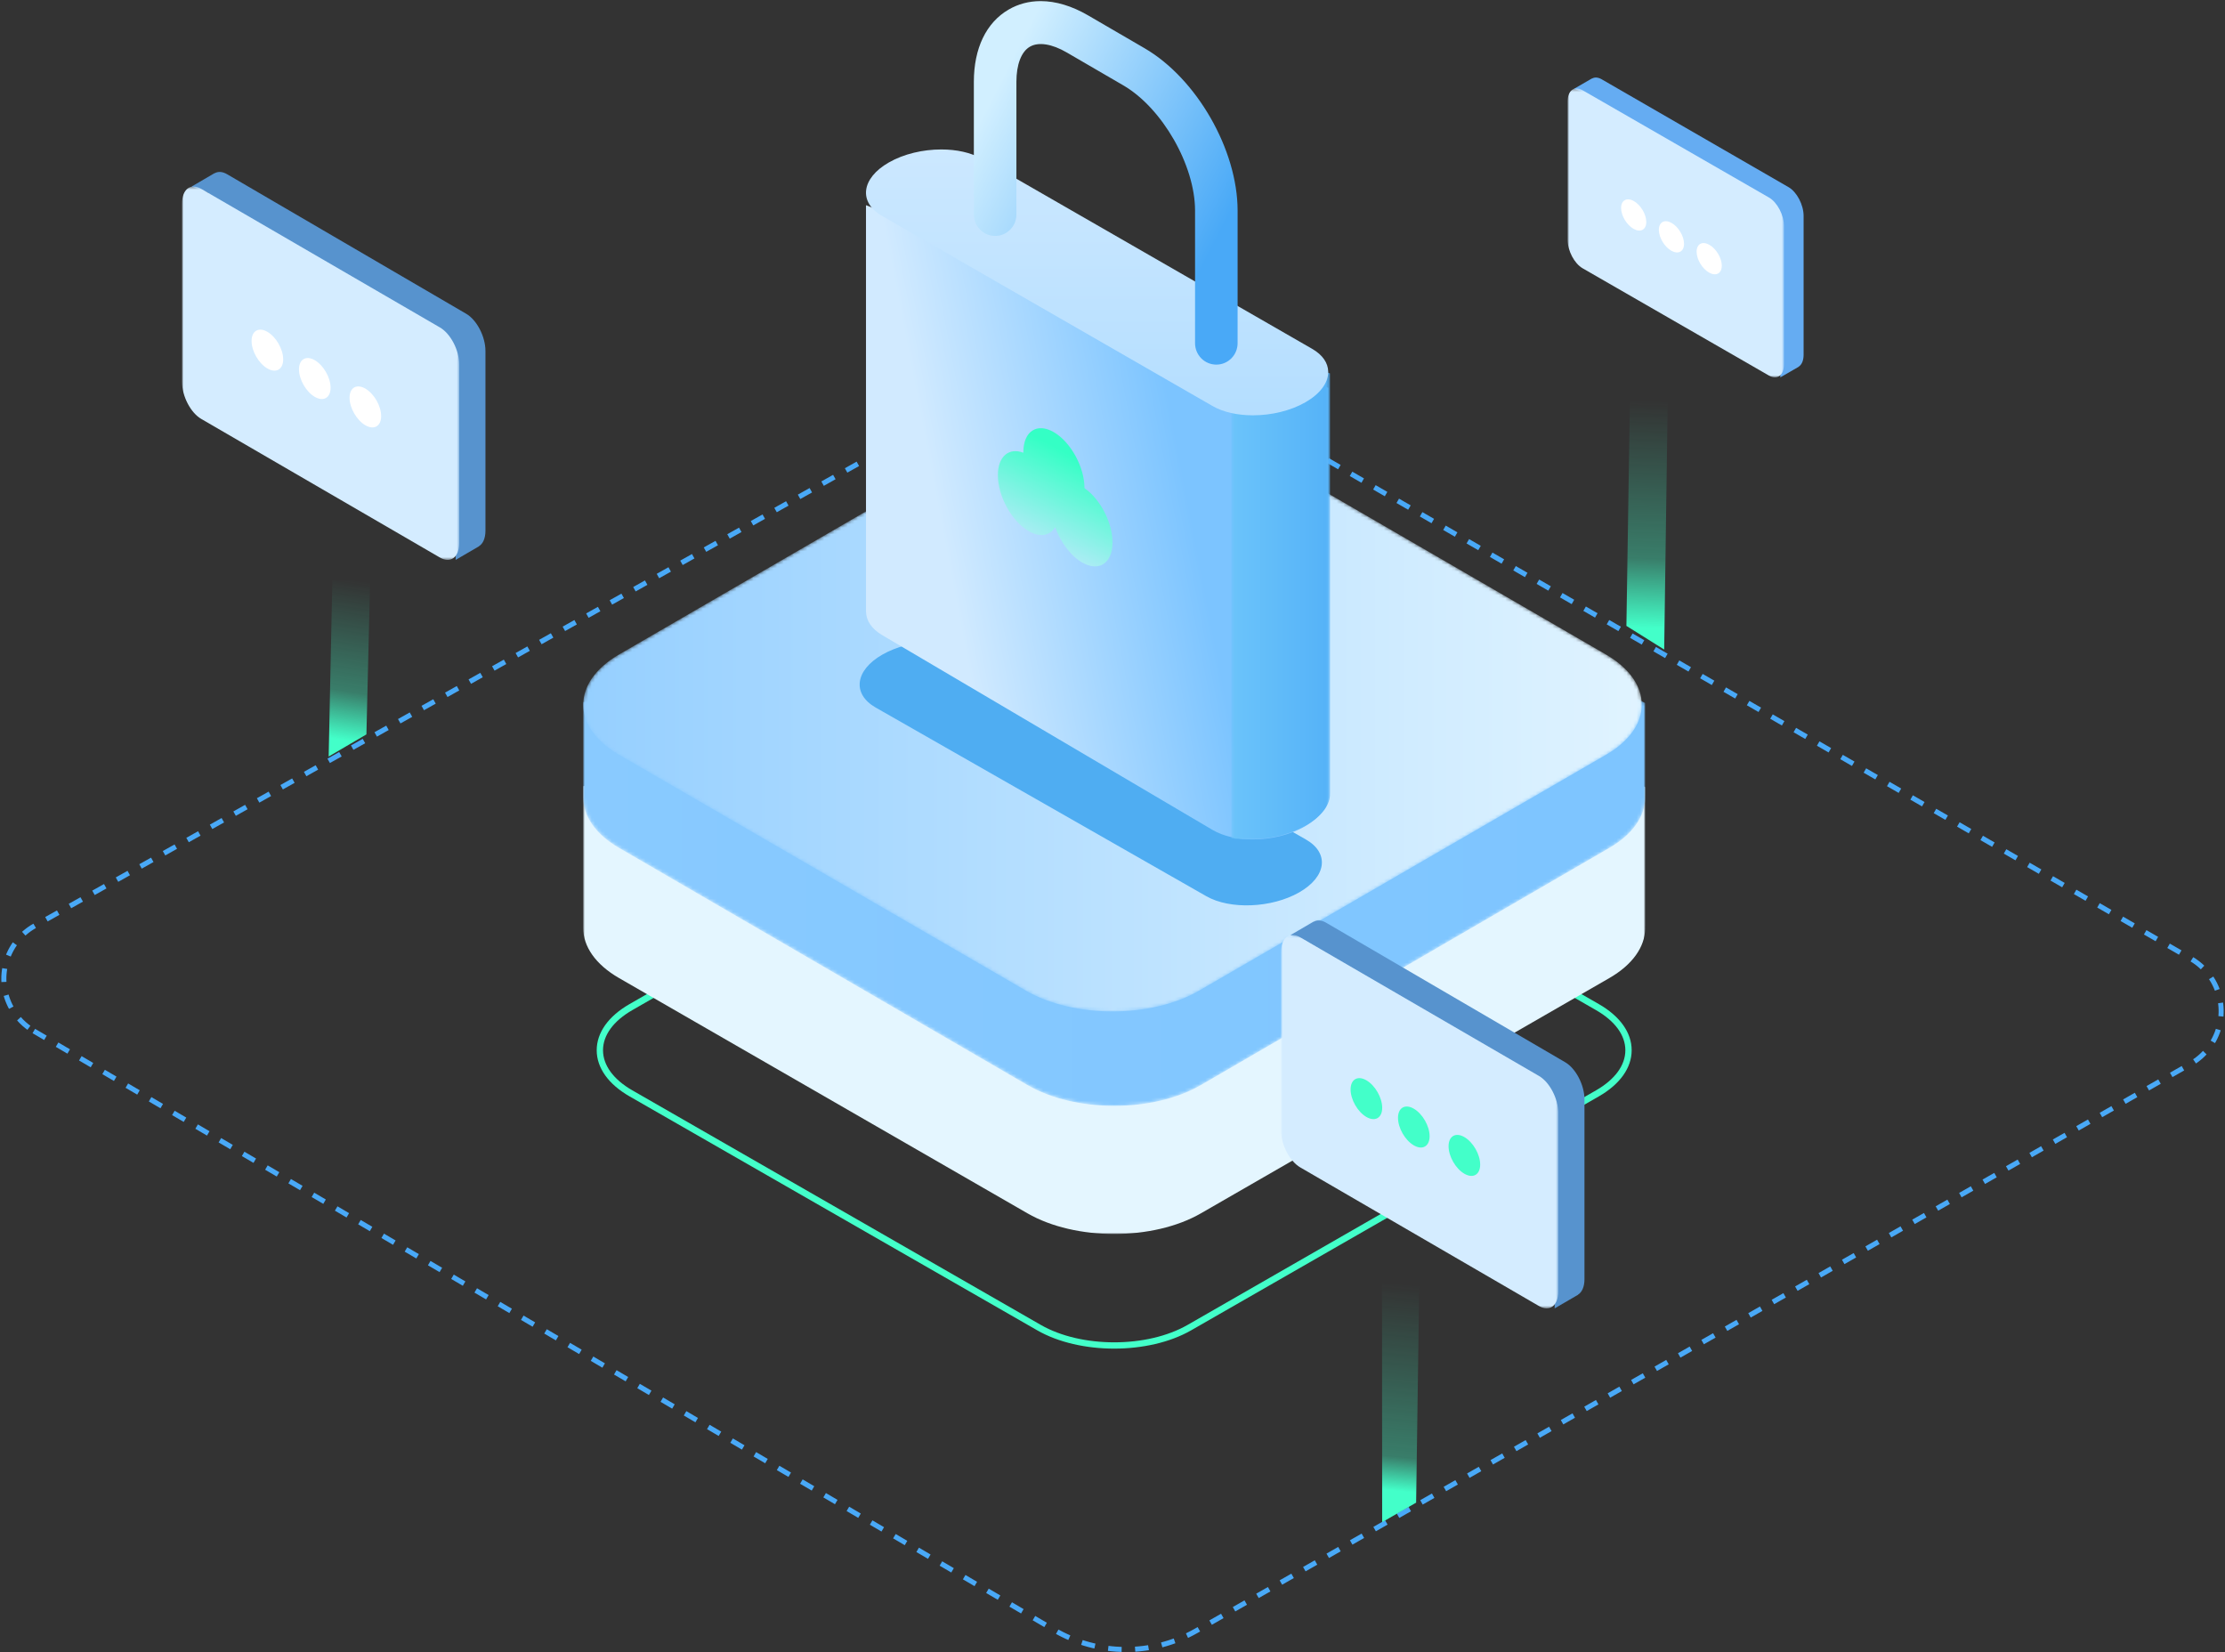 <?xml version="1.0" encoding="UTF-8"?>
<svg width="660px" height="490px" viewBox="0 0 660 490" version="1.1" xmlns="http://www.w3.org/2000/svg" xmlns:xlink="http://www.w3.org/1999/xlink">
    <rect x="0" y="0" width="660" height="490" fill="#333333" stroke="none"/>
    <!-- Generator: Sketch 56.2 (81672) - https://sketch.com -->
    <title>编组 5</title>
    <desc>Created with Sketch.</desc>
    <defs>
        <polygon id="path-1" points="0 0 315 0 315 139 0 139"></polygon>
        <path d="M4.836,4.883 L0,6.247 L0,34.554 C0,39.965 3.547,45.369 10.637,49.488 L10.637,49.488 L131.779,119.825 C145.963,128.058 169.04,128.058 183.224,119.825 L183.224,119.825 L304.363,49.492 C311.339,45.444 314.882,40.143 314.996,34.822 L314.996,34.822 C315,34.585 314.988,34.345 314.98,34.108 L314.98,34.108 L315,34.116 L315,6.515 L307.408,2.27 C305.264,15.292 290.018,23.877 277.273,25.662 L277.273,25.662 L190.471,76.707 L152.587,90.462 L31.672,27.712 L34.467,26.088 C24.135,21.236 18.566,10.129 12.977,0 L12.977,0 L4.836,4.883 Z" id="path-3"></path>
        <linearGradient x1="92.138%" y1="50%" x2="0%" y2="50%" id="linearGradient-5">
            <stop stop-color="#7EC5FF" offset="0%"></stop>
            <stop stop-color="#89CAFF" offset="100%"></stop>
        </linearGradient>
        <path d="M305.357,125.146 L184.601,195.135 C170.466,203.333 170.466,216.664 184.601,224.862 L184.601,224.862 L305.361,294.855 C319.5,303.048 342.504,303.048 356.643,294.855 L356.643,294.855 L477.399,224.862 C491.534,216.668 491.534,203.333 477.399,195.139 L477.399,195.139 L356.639,125.146 C349.568,121.047 340.281,119 330.998,119 L330.998,119 C321.711,119 312.424,121.047 305.357,125.146" id="path-6"></path>
        <linearGradient x1="-0.001%" y1="50%" x2="100%" y2="50%" id="linearGradient-8">
            <stop stop-color="#95CFFF" offset="0%"></stop>
            <stop stop-color="#E1F4FF" offset="100%"></stop>
        </linearGradient>
        <path d="M7.786,0 C6.454,0.006 5.199,0.331 4.07,0.979 L4.07,0.979 C1.446,2.484 0,5.448 0,9.324 L0,9.324 L0,24.638 C0,26.005 1.115,27.113 2.49,27.113 L2.49,27.113 C3.867,27.113 4.983,26.005 4.983,24.638 L4.983,24.638 L4.983,9.324 C4.983,7.32 5.557,5.84 6.561,5.265 L6.561,5.265 C7.564,4.689 9.143,4.933 10.889,5.936 L10.889,5.936 L17.505,9.73 C22.057,12.342 25.903,18.96 25.903,24.183 L25.903,24.183 L25.903,39.497 C25.903,40.864 27.018,41.971 28.394,41.971 L28.394,41.971 C29.769,41.971 30.884,40.864 30.884,39.497 L30.884,39.497 L30.884,24.183 C30.884,17.178 26.102,8.946 19.995,5.444 L19.995,5.444 L13.381,1.65 C11.478,0.559 9.6,0.006 7.852,0 L7.852,0 L7.786,0 Z" id="path-9"></path>
        <linearGradient x1="17.033%" y1="53.637%" x2="68.031%" y2="40.264%" id="linearGradient-11">
            <stop stop-color="#D1EAFF" offset="0%"></stop>
            <stop stop-color="#7CC4FF" offset="100%"></stop>
        </linearGradient>
        <path d="M0,0 L0,120.52 L0.01,120.523 C0.042,123.134 1.595,125.624 4.762,127.491 L4.762,127.491 L102.83,185.31 C106.007,187.18 110.248,188.104 114.694,188.117 L114.694,188.117 L114.873,188.117 C120.261,188.104 125.931,186.759 130.368,184.142 L130.368,184.142 C134.941,181.446 137.223,177.977 137.105,174.716 L137.105,174.716 L137.109,174.716 L137.109,54.164 L0,0 Z" id="path-12"></path>
        <polygon id="path-14" points="0.417 0 29.656 0 29.656 149.003 0.417 149.003"></polygon>
        <linearGradient x1="-95.323%" y1="56.674%" x2="153.19%" y2="56.674%" id="linearGradient-16">
            <stop stop-color="#80D4FC" offset="0%"></stop>
            <stop stop-color="#49A9F7" offset="100%"></stop>
        </linearGradient>
        <linearGradient x1="50%" y1="0%" x2="50%" y2="100%" id="linearGradient-17">
            <stop stop-color="#CCE8FF" offset="0%"></stop>
            <stop stop-color="#B4DEFF" offset="100%"></stop>
        </linearGradient>
        <path d="M6.743,3.878 C-1.41,8.564 -2.292,15.654 4.765,19.713 L4.765,19.713 L102.832,76.115 C106.006,77.939 110.247,78.84 114.692,78.853 L114.692,78.853 L114.871,78.853 C120.26,78.84 125.933,77.528 130.369,74.975 L130.369,74.975 C134.76,72.45 137.042,69.228 137.109,66.156 L137.109,66.156 L137.109,65.876 C137.055,63.348 135.486,60.941 132.347,59.136 L132.347,59.136 L34.28,2.738 C31.084,0.901 26.805,-0.003 22.321,0 L22.321,0 C16.91,0 11.202,1.312 6.743,3.878" id="path-18"></path>
        <linearGradient x1="15.176%" y1="14.917%" x2="90.066%" y2="68.319%" id="linearGradient-20">
            <stop stop-color="#D1EFFF" offset="0%"></stop>
            <stop stop-color="#49A9F7" offset="100%"></stop>
        </linearGradient>
        <path d="M51.718,0.863 C48.343,0.877 45.164,1.711 42.307,3.375 L42.307,3.375 C35.658,7.243 31.996,14.857 31.996,24.815 L31.996,24.815 L31.996,64.153 C31.996,67.665 34.82,70.511 38.304,70.511 L38.304,70.511 C41.79,70.511 44.617,67.665 44.617,64.153 L44.617,64.153 L44.617,24.815 C44.617,19.665 46.073,15.864 48.615,14.388 L48.615,14.388 C51.156,12.908 55.156,13.534 59.58,16.111 L59.58,16.111 L76.337,25.858 C87.868,32.566 97.61,49.568 97.61,62.985 L97.61,62.985 L97.61,102.325 C97.61,105.835 100.435,108.681 103.921,108.681 L103.921,108.681 C107.404,108.681 110.229,105.835 110.229,102.325 L110.229,102.325 L110.229,62.985 C110.229,44.991 98.114,23.844 82.645,14.846 L82.645,14.846 L65.89,5.099 C61.072,2.296 56.313,0.877 51.887,0.863 L51.887,0.863 L51.718,0.863 Z" id="path-21"></path>
        <polygon id="path-23" points="0 0.453 64.181 0.453 64.181 86.149 0 86.149"></polygon>
        <polygon id="path-25" points="0 0.585 82.219 0.585 82.219 111.323 0 111.323"></polygon>
        <polygon id="path-27" points="0 0.585 82.219 0.585 82.219 111.323 0 111.323"></polygon>
        <linearGradient x1="29.163%" y1="91.899%" x2="57.989%" y2="19.614%" id="linearGradient-29">
            <stop stop-color="#C7E8FF" offset="0%"></stop>
            <stop stop-color="#34FFC5" offset="100%"></stop>
        </linearGradient>
        <linearGradient x1="100%" y1="66.585%" x2="4.031%" y2="31.039%" id="linearGradient-30">
            <stop stop-color="#43FFC9" stop-opacity="0" offset="0%"></stop>
            <stop stop-color="#43FFC9" stop-opacity="0.364" offset="69.42%"></stop>
            <stop stop-color="#43FFC9" offset="100%"></stop>
        </linearGradient>
        <linearGradient x1="89.179%" y1="66.561%" x2="4.031%" y2="26.32%" id="linearGradient-31">
            <stop stop-color="#43FFC9" stop-opacity="0" offset="0%"></stop>
            <stop stop-color="#43FFC9" stop-opacity="0.364" offset="83.586%"></stop>
            <stop stop-color="#43FFC9" offset="100%"></stop>
        </linearGradient>
        <linearGradient x1="100%" y1="77.574%" x2="4.031%" y2="18.475%" id="linearGradient-32">
            <stop stop-color="#43FFC9" stop-opacity="0" offset="0%"></stop>
            <stop stop-color="#43FFC9" stop-opacity="0.364" offset="69.42%"></stop>
            <stop stop-color="#43FFC9" offset="100%"></stop>
        </linearGradient>
    </defs>
    <g id="产品中心" stroke="none" stroke-width="1" fill="none" fill-rule="evenodd">
        <g id="小ai客管" transform="translate(-648, -1550)">
            <g id="编组-5" transform="translate(647, 1549)">
                <path d="M11.031,306.797 L313.715,484.462 C326.678,492.07 342.719,492.172 355.776,484.728 L650.77,316.557 C659.407,311.633 662.417,300.641 657.493,292.005 C655.912,289.23 653.62,286.926 650.854,285.33 L347.738,110.362 C334.903,102.953 319.112,102.857 306.187,110.11 L11.333,275.577 C2.664,280.442 -0.42,291.414 4.445,300.083 C6.006,302.865 8.279,305.182 11.031,306.797 Z" id="路径-54" stroke="#49A9F7" stroke-width="1.5" stroke-dasharray="4"></path>
                <path d="M309.728,393.967 C321.735,400.86 341.273,400.86 353.276,393.967 L474.437,324.395 C480.043,321.175 483.128,316.952 483.128,312.5 C483.128,308.052 480.043,303.829 474.437,300.609 L353.272,231.033 C341.269,224.14 321.731,224.14 309.724,231.033 L188.563,300.605 C182.957,303.825 179.872,308.048 179.872,312.5 C179.872,316.948 182.957,321.171 188.563,324.391 L309.728,393.967 Z M331.504,401 C323.246,401 314.988,399.195 308.703,395.59 L187.741,326.184 C181.46,322.579 178,317.718 178,312.499 C178,307.275 181.46,302.414 187.741,298.809 L308.699,229.411 C321.274,222.196 341.726,222.196 354.301,229.411 L475.263,298.813 C481.544,302.418 485,307.279 485,312.499 C485,317.722 481.544,322.583 475.263,326.188 L354.305,395.59 C348.015,399.195 339.758,401 331.504,401 L331.504,401 Z" id="Fill-1" fill="#43FFC9"></path>
                <g id="编组" transform="translate(174, 228)">
                    <mask id="mask-2" fill="white">
                        <use xlink:href="#path-1"></use>
                    </mask>
                    <g id="Clip-4"></g>
                    <path d="M315,47.847 L315,6.463 L307.408,2.252 C305.264,15.175 290.018,23.687 277.273,25.458 L190.471,76.097 L152.591,89.743 L31.676,27.491 L34.47,25.884 C24.135,21.067 18.566,10.053 12.977,0 L4.836,4.845 L0,6.201 L0,48.285 L0,48.285 C0.004,53.649 3.547,59.014 10.641,63.1 L131.779,132.874 C145.963,141.042 169.044,141.042 183.224,132.874 L304.363,63.104 C311.339,59.084 314.882,53.825 314.996,48.547 C315.004,48.312 314.992,48.078 314.984,47.839 L315,47.847 Z" id="Fill-3" fill="#E4F6FF" mask="url(#mask-2)"></path>
                </g>
                <g id="编组" transform="translate(174, 203)">
                    <mask id="mask-4" fill="white">
                        <use xlink:href="#path-3"></use>
                    </mask>
                    <g id="Clip-6"></g>
                    <path d="M4.836,4.883 L0,6.247 L0,34.554 C0,39.965 3.547,45.369 10.637,49.488 L10.637,49.488 L131.779,119.825 C145.963,128.058 169.04,128.058 183.224,119.825 L183.224,119.825 L304.363,49.492 C311.339,45.444 314.882,40.143 314.996,34.822 L314.996,34.822 C315,34.585 314.988,34.345 314.98,34.108 L314.98,34.108 L315,34.116 L315,6.515 L307.408,2.27 C305.264,15.292 290.018,23.877 277.273,25.662 L277.273,25.662 L190.471,76.707 L152.587,90.462 L31.672,27.712 L34.467,26.088 C24.135,21.236 18.566,10.129 12.977,0 L12.977,0 L4.836,4.883 Z" id="Fill-5" fill="url(#linearGradient-5)" mask="url(#mask-4)"></path>
                </g>
                <mask id="mask-7" fill="white">
                    <use xlink:href="#path-6"></use>
                </mask>
                <g id="Clip-10"></g>
                <path d="M184.601,195.135 C170.466,203.333 170.466,216.664 184.601,224.862 L305.361,294.855 C319.5,303.048 342.504,303.048 356.643,294.855 L477.399,224.862 C491.534,216.668 491.534,203.333 477.399,195.139 L356.639,125.146 C349.568,121.047 340.281,119 330.998,119 C321.711,119 312.424,121.047 305.357,125.146 L184.601,195.135 Z" id="Fill-9" fill="url(#linearGradient-8)" mask="url(#mask-7)"></path>
                <path d="M477.405,227.912 L356.644,296.61 C342.504,304.652 319.499,304.652 305.359,296.61 L184.598,227.912 C178.276,224.316 174.791,219.712 174.119,215 C173.291,220.828 176.776,226.822 184.598,231.269 L305.359,299.967 C319.499,308.009 342.504,308.013 356.644,299.967 L477.405,231.273 C485.223,226.822 488.712,220.832 487.88,215.004 C487.212,219.716 483.723,224.316 477.405,227.912" id="Fill-15" fill="#FFFFFF" mask="url(#mask-7)"></path>
                <g id="编组" mask="url(#mask-7)">
                    <g transform="translate(612, 13)">
                        <mask id="mask-10" fill="white">
                            <use xlink:href="#path-9"></use>
                        </mask>
                        <g id="Clip-2" stroke="none" fill="none"></g>
                        <path d="M7.786,0 C6.454,0.006 5.199,0.331 4.07,0.979 L4.07,0.979 C1.446,2.484 0,5.448 0,9.324 L0,9.324 L0,24.638 C0,26.005 1.115,27.113 2.49,27.113 L2.49,27.113 C3.867,27.113 4.983,26.005 4.983,24.638 L4.983,24.638 L4.983,9.324 C4.983,7.32 5.557,5.84 6.561,5.265 L6.561,5.265 C7.564,4.689 9.143,4.933 10.889,5.936 L10.889,5.936 L17.505,9.73 C22.057,12.342 25.903,18.96 25.903,24.183 L25.903,24.183 L25.903,39.497 C25.903,40.864 27.018,41.971 28.394,41.971 L28.394,41.971 C29.769,41.971 30.884,40.864 30.884,39.497 L30.884,39.497 L30.884,24.183 C30.884,17.178 26.102,8.946 19.995,5.444 L19.995,5.444 L13.381,1.65 C11.478,0.559 9.6,0.006 7.852,0 L7.852,0 L7.786,0 Z" id="Fill-1" stroke="none" fill="none" mask="url(#mask-10)"></path>
                    </g>
                </g>
                <g id="编组-4" transform="translate(256, 0)">
                    <path d="M102.829,266.816 L4.764,210.866 C-2.293,206.839 -1.408,199.803 6.742,195.154 C14.892,190.505 27.222,189.999 34.278,194.026 L132.343,249.976 C139.403,254.003 138.518,261.036 130.365,265.688 C122.215,270.337 109.885,270.843 102.829,266.816" id="Fill-1" fill="#4FADF2"></path>
                    <g id="编组" transform="translate(1.878, 61.861)">
                        <mask id="mask-13" fill="white">
                            <use xlink:href="#path-12"></use>
                        </mask>
                        <use id="Clip-2" fill="url(#linearGradient-11)" xlink:href="#path-12"></use>
                    </g>
                    <g id="编组" transform="translate(109.875, 100.974)">
                        <mask id="mask-15" fill="white">
                            <use xlink:href="#path-14"></use>
                        </mask>
                        <g id="Clip-2"></g>
                        <path d="M0.417,148.639 C7.584,149.696 16.08,148.45 22.335,144.943 C27.298,142.161 29.78,138.58 29.651,135.214 L29.651,135.214 L29.651,10.783 L0.941,0 L0.417,0 L0.417,148.639 Z" id="Fill-1" fill="url(#linearGradient-16)" mask="url(#mask-15)"></path>
                    </g>
                    <g id="编组" transform="translate(1.878, 0.466)">
                        <g transform="translate(0, 44.863)">
                            <mask id="mask-19" fill="white">
                                <use xlink:href="#path-18"></use>
                            </mask>
                            <use id="Clip-2" fill="url(#linearGradient-17)" xlink:href="#path-18"></use>
                        </g>
                        <mask id="mask-22" fill="white">
                            <use xlink:href="#path-21"></use>
                        </mask>
                        <use id="Clip-2" fill="url(#linearGradient-20)" xlink:href="#path-21"></use>
                    </g>
                </g>
                <g id="编组" transform="translate(466, 24)">
                    <path d="M65.541,32.512 L10.104,0.517 C9.008,-0.114 8.016,-0.14 7.241,0.289 C7.241,0.283 7.243,0.253 7.243,0.253 L1.867,3.359 C1.867,3.359 4.248,4.225 5.645,4.738 L5.645,45.094 C5.645,48.377 7.642,52.191 10.104,53.612 L63.092,84.194 L63.092,88.928 L68.523,85.801 L68.493,85.791 C69.412,85.231 70,84.004 70,82.235 L70,41.032 C70,37.747 68.005,33.934 65.541,32.512 L68.493,63.468" id="Fill-1" fill="#65ACF2"></path>
                    <g transform="translate(0, 2.779)">
                        <mask id="mask-24" fill="white">
                            <use xlink:href="#path-23"></use>
                        </mask>
                        <g id="Clip-4"></g>
                        <path d="M59.732,85.617 L4.449,53.794 C1.992,52.38 0,48.587 0,45.322 L0,4.338 C0,1.073 1.992,-0.429 4.449,0.985 L59.732,32.807 C62.189,34.221 64.181,38.016 64.181,41.282 L64.181,82.263 C64.181,85.531 62.189,87.031 59.732,85.617" id="Fill-3" fill="#D4ECFF" mask="url(#mask-24)"></path>
                    </g>
                    <path d="M23.333,42.83 C23.333,45.118 21.663,46.044 19.6,44.901 C17.539,43.756 15.867,40.975 15.867,38.687 C15.867,36.401 17.539,35.473 19.6,36.616 C21.663,37.761 23.333,40.542 23.333,42.83" id="Fill-5" fill="#FFFFFF"></path>
                    <path d="M34.533,49.314 C34.533,51.602 32.863,52.528 30.8,51.385 C28.739,50.24 27.067,47.459 27.067,45.171 C27.067,42.885 28.739,41.957 30.8,43.102 C32.863,44.245 34.533,47.026 34.533,49.314" id="Fill-7" fill="#FFFFFF"></path>
                    <path d="M45.733,55.798 C45.733,58.086 44.063,59.012 42,57.869 C39.939,56.726 38.267,53.944 38.267,51.655 C38.267,49.369 39.939,48.441 42,49.586 C44.063,50.729 45.733,53.51 45.733,55.798" id="Fill-9" fill="#FFFFFF"></path>
                </g>
                <g id="编组复制-3" transform="translate(381, 274)">
                    <path d="M84.294,42.068 L13.354,0.67 C11.95,-0.148 10.682,-0.181 9.69,0.374 C9.69,0.366 9.692,0.328 9.692,0.328 L2.812,4.346 C2.812,4.346 5.86,5.467 7.648,6.131 L7.648,58.348 C7.648,62.596 10.203,67.53 13.354,69.369 L81.16,108.939 L81.16,115.065 L88.11,111.019 L88.072,111.005 C89.248,110.281 90,108.693 90,106.405 L90,53.092 C90,48.841 87.447,43.907 84.294,42.068" id="Fill-1" fill="#5793CE"></path>
                    <g id="编组" transform="translate(0, 3.742)">
                        <mask id="mask-26" fill="white">
                            <use xlink:href="#path-25"></use>
                        </mask>
                        <g id="Clip-4"></g>
                        <path d="M76.519,110.635 L5.699,69.513 C2.551,67.686 0,62.785 0,58.566 L0,5.606 C0,1.387 2.551,-0.555 5.699,1.273 L76.519,42.394 C79.667,44.221 82.219,49.125 82.219,53.344 L82.219,106.301 C82.219,110.524 79.667,112.462 76.519,110.635" id="Fill-3" fill="#D4ECFF" mask="url(#mask-26)"></path>
                    </g>
                    <path d="M30,55.574 C30,58.577 27.903,59.793 25.312,58.293 C22.725,56.79 20.625,53.139 20.625,50.136 C20.625,47.134 22.725,45.916 25.312,47.416 C27.903,48.92 30,52.57 30,55.574" id="Fill-5" fill="#43FFC9"></path>
                    <path d="M44.062,63.993 C44.062,66.997 41.965,68.213 39.375,66.712 C36.788,65.209 34.688,61.558 34.688,58.554 C34.688,55.553 36.788,54.334 39.375,55.838 C41.965,57.338 44.062,60.989 44.062,63.993" id="Fill-7" fill="#43FFC9"></path>
                    <path d="M59.062,72.412 C59.062,75.416 56.965,76.632 54.375,75.131 C51.788,73.631 49.688,69.978 49.688,66.974 C49.688,63.972 51.788,62.754 54.375,64.257 C56.965,65.758 59.062,69.408 59.062,72.412" id="Fill-9" fill="#43FFC9"></path>
                </g>
                <g id="编组复制-4" transform="translate(55, 52)">
                    <path d="M84.294,42.068 L13.354,0.67 C11.95,-0.148 10.682,-0.181 9.69,0.374 C9.69,0.366 9.692,0.328 9.692,0.328 L2.812,4.346 C2.812,4.346 5.86,5.467 7.648,6.131 L7.648,58.348 C7.648,62.596 10.203,67.53 13.354,69.369 L81.16,108.939 L81.16,115.065 L88.11,111.019 L88.072,111.005 C89.248,110.281 90,108.693 90,106.405 L90,53.092 C90,48.841 87.447,43.907 84.294,42.068" id="Fill-1" fill="#5793CE"></path>
                    <g id="编组" transform="translate(0, 3.742)">
                        <mask id="mask-28" fill="white">
                            <use xlink:href="#path-27"></use>
                        </mask>
                        <g id="Clip-4"></g>
                        <path d="M76.519,110.635 L5.699,69.513 C2.551,67.686 0,62.785 0,58.566 L0,5.606 C0,1.387 2.551,-0.555 5.699,1.273 L76.519,42.394 C79.667,44.221 82.219,49.125 82.219,53.344 L82.219,106.301 C82.219,110.524 79.667,112.462 76.519,110.635" id="Fill-3" fill="#D4ECFF" mask="url(#mask-28)"></path>
                    </g>
                    <path d="M30,55.574 C30,58.577 27.903,59.793 25.312,58.293 C22.725,56.79 20.625,53.139 20.625,50.136 C20.625,47.134 22.725,45.916 25.312,47.416 C27.903,48.92 30,52.57 30,55.574" id="Fill-5" fill="#FFFFFF"></path>
                    <path d="M44.062,63.993 C44.062,66.997 41.965,68.213 39.375,66.712 C36.788,65.209 34.688,61.558 34.688,58.554 C34.688,55.553 36.788,54.334 39.375,55.838 C41.965,57.338 44.062,60.989 44.062,63.993" id="Fill-7" fill="#FFFFFF"></path>
                    <path d="M59.062,72.412 C59.062,75.416 56.965,76.632 54.375,75.131 C51.788,73.631 49.688,69.978 49.688,66.974 C49.688,63.972 51.788,62.754 54.375,64.257 C56.965,65.758 59.062,69.408 59.062,72.412" id="Fill-9" fill="#FFFFFF"></path>
                </g>
                <path d="M331,161.876 C331,168.086 326.941,170.74 321.933,167.803 C318.52,165.801 315.547,161.718 314,157.354 C312.453,159.904 309.48,160.5 306.067,158.498 C301.059,155.562 297,148.147 297,141.937 C297,136.365 300.268,133.656 304.556,135.28 C304.556,135.228 304.556,135.176 304.556,135.124 C304.556,128.914 308.615,126.26 313.622,129.197 C318.63,132.133 322.689,139.548 322.689,145.758 C322.689,145.771 322.689,145.784 322.689,145.796 C327.343,149.002 331,155.982 331,161.876 Z" id="形状结合" fill="url(#linearGradient-29)"></path>
                <polygon id="直线-11复制" fill="url(#linearGradient-30)" fill-rule="nonzero" transform="translate(490.985, 154.546) rotate(-119) translate(-490.985, -154.546) " points="455.004 138.787 521.184 176.703 526.966 167.101 466.574 132.388"></polygon>
                <polygon id="直线-11复制-3" fill="url(#linearGradient-31)" fill-rule="nonzero" transform="translate(415.165, 409.387) rotate(-119) translate(-415.165, -409.387) " points="379.677 396.462 445.039 433.926 450.821 424.323 379.508 384.849"></polygon>
                <polygon id="直线-11复制-2" fill="url(#linearGradient-32)" fill-rule="nonzero" transform="translate(103.238, 196.879) rotate(-119) translate(-103.238, -196.879) " points="80.917 191.884 120.088 214.85 125.87 205.247 80.607 178.909"></polygon>
            </g>
        </g>
    </g>
</svg>